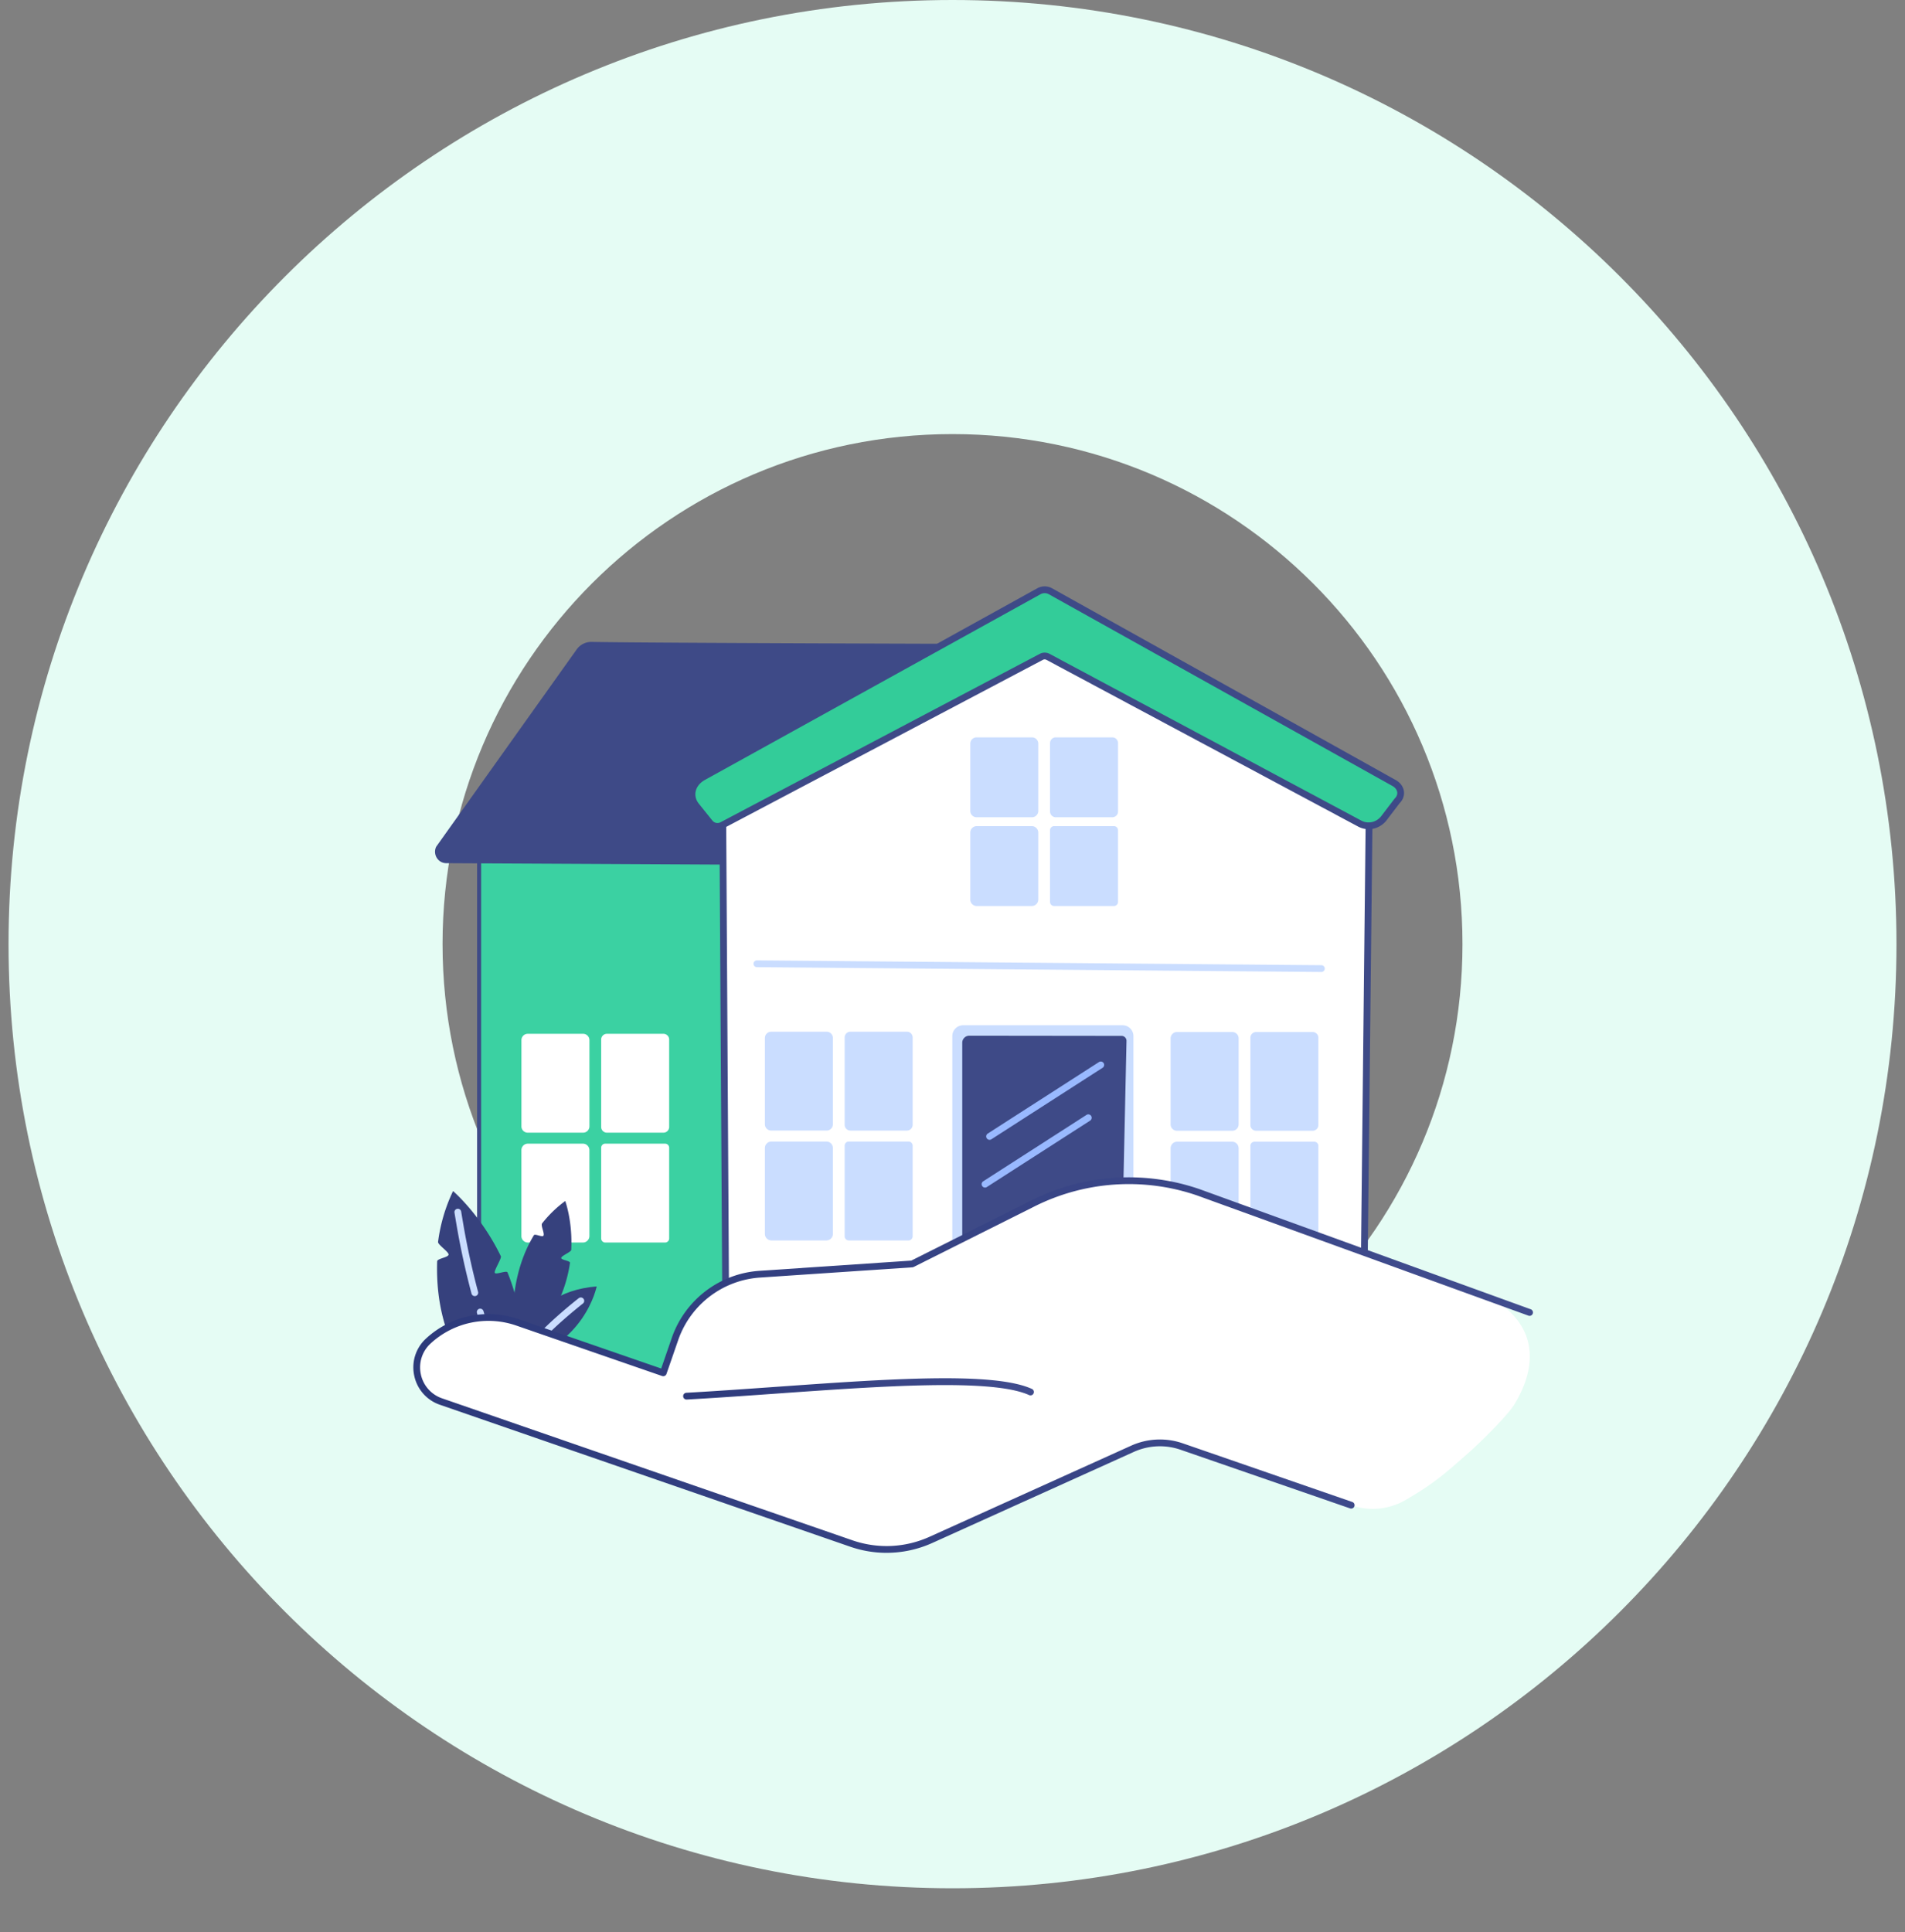 <svg width="212" height="215" viewBox="0 0 212 215" fill="none" xmlns="http://www.w3.org/2000/svg"><rect x="0" y="0" width="212" height="215" fill="#808080" stroke="none"/><path fill-rule="evenodd" clip-rule="evenodd" d="M.95 105.051C.95 163.07 47.983 210.103 106 210.103c58.019 0 105.052-47.033 105.052-105.052C211.053 47.033 164.02 0 106.001 0 47.983 0 .95 47.033.95 105.051zm48.3.001c0 31.343 25.408 56.752 56.751 56.752 31.344 0 56.752-25.409 56.752-56.752 0-31.343-25.408-56.752-56.752-56.752-31.343 0-56.752 25.409-56.752 56.752z" fill="#E5FCF4"/><path d="M146.599 154.244H54.22c-.496 0-.9-.422-.9-.943V90.944c0-2.167 1.685-3.918 3.75-3.899l91.657.854-.008 63.937c0 1.33-.949 2.408-2.122 2.408h.002z" fill="#3BD1A2" stroke="#3E4A87" stroke-width=".449" stroke-linecap="round" stroke-linejoin="round"/><path d="M102.791 96.092l-53.138-.273c-.742-.004-1.23-.798-.918-1.492L64.352 72.4a1.77 1.77 0 011.474-.752c6.257.126 45.354.228 45.354.228l-8.387 24.214-.002.001z" fill="#3E4A87" stroke="#3E4A87" stroke-width=".449" stroke-linecap="round" stroke-linejoin="round"/><path d="M73.83 115.029h-6.29a.637.637 0 00-.638.637v9.727c0 .351.285.637.637.637h6.292a.638.638 0 00.637-.637v-9.727a.637.637 0 00-.637-.637zM64.891 115.029H58.73a.701.701 0 00-.702.701v9.598c0 .387.314.702.702.702h6.162a.702.702 0 00.702-.702v-9.598a.701.701 0 00-.702-.701zM74.013 127.251h-6.656a.455.455 0 00-.455.455v10.091c0 .251.204.455.455.455h6.656a.455.455 0 00.455-.455v-10.091a.455.455 0 00-.455-.455zM64.872 127.251h-6.127a.72.72 0 00-.72.719v9.563a.72.72 0 00.72.719h6.127a.72.72 0 00.719-.719v-9.563a.72.72 0 00-.72-.719zM80.802 152.394l-.38-63.652 36.803-17.235 35.16 17.489-.699 64.396a1.594 1.594 0 01-1.61 1.555l-67.322-.587a1.967 1.967 0 01-1.952-1.966z" fill="#fff"/><path d="M150.089 155.324h-.017l-67.322-.587a2.35 2.35 0 01-2.325-2.343l-.38-63.65c0-.148.084-.283.217-.344l36.803-17.235a.378.378 0 01.328.004l35.159 17.489a.38.38 0 01.21.342l-.699 64.396a1.984 1.984 0 01-1.974 1.93v-.002zm-69.29-66.343l.379 63.411v.003c0 .869.707 1.582 1.578 1.589l67.322.588a1.225 1.225 0 001.23-1.189l.695-64.154-34.785-17.303-36.42 17.056.001-.001z" fill="#3E4A87"/><path d="M146.079 114.831h-6.292a.637.637 0 00-.637.637v9.711c0 .351.286.636.637.636h6.292a.637.637 0 00.637-.636v-9.711a.637.637 0 00-.637-.637zM137.139 114.831h-6.162a.701.701 0 00-.702.701v9.582c0 .387.314.701.702.701h6.162a.701.701 0 00.702-.701v-9.582a.701.701 0 00-.702-.701zM146.261 127.037h-6.656a.455.455 0 00-.455.455v10.075c0 .251.204.455.455.455h6.656a.455.455 0 00.455-.455v-10.075a.455.455 0 00-.455-.455zM137.122 127.037h-6.127a.72.72 0 00-.72.719v9.547a.72.72 0 00.72.719h6.127a.72.72 0 00.719-.719v-9.547a.72.72 0 00-.719-.719zM123.784 82.044h-6.292a.637.637 0 00-.637.637v7.615c0 .352.286.637.637.637h6.292a.637.637 0 00.637-.637v-7.615a.637.637 0 00-.637-.637zM114.843 82.044h-6.163a.701.701 0 00-.701.702v7.486c0 .387.314.701.701.701h6.163a.701.701 0 00.701-.701v-7.486a.701.701 0 00-.701-.702zM123.964 91.921h-6.656a.454.454 0 00-.454.455v7.979c0 .252.203.455.454.455h6.656a.455.455 0 00.455-.455v-7.979a.455.455 0 00-.455-.455zM114.825 91.921h-6.127a.718.718 0 00-.719.72v7.45c0 .397.321.719.719.719h6.127a.72.72 0 00.719-.719v-7.45a.72.72 0 00-.719-.72zM100.929 114.794h-6.292a.637.637 0 00-.637.637v9.727c0 .352.285.637.637.637h6.292a.637.637 0 00.637-.637v-9.727a.638.638 0 00-.637-.637zM91.987 114.795h-6.162a.701.701 0 00-.702.701v9.598c0 .387.314.701.702.701h6.162a.701.701 0 00.702-.701v-9.598a.701.701 0 00-.702-.701zM101.111 127.017h-6.656a.455.455 0 00-.455.455v10.091c0 .251.204.455.455.455h6.656a.455.455 0 00.455-.455v-10.091a.455.455 0 00-.455-.455zM91.97 127.017h-6.128a.72.72 0 00-.719.719v9.563a.72.72 0 00.72.719h6.126a.72.72 0 00.72-.719v-9.563a.72.72 0 00-.72-.719z" fill="#CADDFF"/><path d="M116.909 65.792l38.242 21.334c.812.452.964 1.372.332 1.983l-1.462 1.915c-.649.851-1.782 1.106-2.709.61l-34.683-18.548a.786.786 0 00-.74-.003L80.354 91.825a1.098 1.098 0 01-1.375-.295l-1.504-1.874c-.856-1.065-.503-2.489.792-3.206l37.345-20.66a1.33 1.33 0 011.297.004v-.002z" fill="#3C9" stroke="#3E4A87" stroke-width=".449" stroke-linecap="round" stroke-linejoin="round"/><path d="M79.842 92.331c-.436 0-.862-.196-1.157-.565l-1.504-1.874c-.461-.575-.641-1.268-.507-1.952.147-.74.661-1.406 1.41-1.82l37.344-20.66a1.704 1.704 0 011.664.003l38.242 21.334c.508.283.836.74.904 1.254.062.472-.11.948-.473 1.308l-1.444 1.894c-.76.995-2.1 1.296-3.187.713l-34.683-18.548a.409.409 0 00-.386-.002L80.53 92.158c-.22.116-.457.172-.688.172v.001zM116.257 66c-.16 0-.318.04-.463.12L78.45 86.78c-.563.312-.932.777-1.036 1.307-.09.462.035.934.355 1.334l1.505 1.874a.72.72 0 00.905.198l35.535-18.742c.344-.18.752-.18 1.094.004l34.681 18.549c.76.406 1.698.192 2.232-.507l1.462-1.915a.435.435 0 01.038-.042c.205-.199.302-.444.27-.69-.035-.275-.226-.526-.523-.691l-38.242-21.336a.954.954 0 00-.467-.121l-.002-.002z" fill="#3E4A87"/><path d="M124.934 114.081h-17.755a1.2 1.2 0 00-1.2 1.201v39.158a1.2 1.2 0 001.2 1.201h17.755c.663 0 1.201-.538 1.201-1.201v-39.158c0-.663-.538-1.201-1.201-1.201z" fill="#CADDFF"/><path d="M124.53 154.112l-16.66.061a.783.783 0 01-.784-.783v-37.366c0-.433.351-.783.784-.783l16.945.02c.309 0 .557.256.55.564l-.837 38.287h.002z" fill="#3E4A87"/><path d="M103.617 151.941h24.967c.313 0 .567.254.567.566v2.492a.567.567 0 01-.567.567h-24.967a.567.567 0 01-.566-.567v-2.492c0-.312.254-.566.566-.566zM110.123 126.825a.378.378 0 01-.204-.694l12.382-7.96a.377.377 0 01.408.634l-12.382 7.96a.37.37 0 01-.204.06zM109.619 132.137a.378.378 0 01-.204-.695l11.518-7.403a.378.378 0 01.408.634l-11.518 7.403a.363.363 0 01-.204.061z" fill="#99B9FF"/><path d="M147.075 108.149h-.003l-62.84-.537a.376.376 0 01.003-.754h.002l62.841.537a.378.378 0 01-.003.754z" fill="#CADDFF"/><path d="M57.425 150.713s-1.605-7.368 1.992-13.274c.12-.198.925.251 1.057.057.169-.248-.33-1.137-.141-1.378a13.243 13.243 0 012.571-2.486s.83 2.262.668 5.435c-.012.239-1.094.65-1.117.899-.023.235 1.011.308.976.552-.455 3.144-1.98 6.895-6.005 10.195z" fill="#36417D"/><path d="M56.478 141.579c-.105-.259-1.306.292-1.417.043-.11-.247.79-1.614.675-1.849-2.244-4.626-5.317-7.247-5.317-7.247a18.561 18.561 0 00-1.669 5.66c-.038.298 1.196 1.111 1.171 1.406-.026.325-1.262.435-1.272.756-.141 4.745.955 8.122 2.703 11.471 2.191-.174 4.695.176 6.616-.4.319-3.909-.354-7.026-1.49-9.841v.001z" fill="#36417D"/><path d="M54.91 150.883a.377.377 0 01-.354-.251 86.173 86.173 0 01-1.472-4.526.377.377 0 11.723-.213 84.762 84.762 0 001.46 4.486.376.376 0 01-.355.504h-.001zM52.837 144.214a.377.377 0 01-.364-.28 85.59 85.59 0 01-1.698-7.828l-.201-1.196a.378.378 0 01.744-.125l.2 1.196a84.83 84.83 0 001.684 7.759.376.376 0 01-.364.474h-.001z" fill="#CADDFF"/><path d="M57.102 151.707s.717-7.874 9.3-8.572c0 0-1.292 6.711-9.3 8.572z" fill="#36417D"/><path d="M59.117 150.361a.377.377 0 01-.304-.6c1.632-2.216 5.43-5.191 5.592-5.315a.379.379 0 01.53.064.378.378 0 01-.066.53c-.038.031-3.88 3.035-5.448 5.169a.38.38 0 01-.304.154v-.002z" fill="#CADDFF"/><path d="M101.511 140.634l-16.945 1.14a10.77 10.77 0 00-9.453 7.224l-1.297 3.752-16.229-5.613a9.87 9.87 0 00-9.91 2.065c-2.236 2.056-1.465 5.753 1.406 6.746l45.652 15.791a12.018 12.018 0 008.875-.405l22.41-10.125a7.443 7.443 0 015.498-.251l18.872 6.528a7.264 7.264 0 006.026-.583c3.105-1.803 4.35-2.894 7.012-5.253 1.396-1.238 4.382-4.174 5.135-5.436 3.79-6.347.778-10.837-5.094-12.912l-30.118-10.64a23.665 23.665 0 00-18.335 1.207l-13.505 6.765z" fill="#fff"/><path d="M76.413 155.723a.377.377 0 01-.02-.754c3.208-.179 6.647-.423 9.974-.659 12.43-.882 24.171-1.716 28.47.23a.376.376 0 11-.311.687c-4.126-1.867-16.316-1.002-28.106-.166-3.33.237-6.772.482-9.986.661h-.02v.001z" fill="url(#paint0_linear_592_5294)"/><path d="M98.666 172.779c-1.367 0-2.734-.227-4.055-.684l-45.653-15.79a4.355 4.355 0 01-2.863-3.254 4.35 4.35 0 011.325-4.125 10.235 10.235 0 0110.288-2.144l15.874 5.49 1.174-3.396a11.126 11.126 0 019.784-7.477l16.87-1.136 13.438-6.732a24.187 24.187 0 0118.627-1.225l36.898 13.382a.378.378 0 01-.257.709l-36.894-13.381a23.42 23.42 0 00-18.037 1.189l-13.505 6.765a.417.417 0 01-.144.04l-16.945 1.14a10.374 10.374 0 00-9.122 6.971l-1.299 3.752a.379.379 0 01-.48.234l-16.229-5.614a9.481 9.481 0 00-9.532 1.986 3.605 3.605 0 00-1.098 3.418 3.606 3.606 0 002.372 2.694l45.653 15.791c2.822.976 5.875.837 8.597-.393l22.411-10.125a7.79 7.79 0 015.776-.264l18.872 6.528a.378.378 0 01-.247.713l-18.872-6.528a7.047 7.047 0 00-5.22.238l-22.41 10.125a12.374 12.374 0 01-5.099 1.102l.002.001z" fill="url(#paint1_linear_592_5294)"/><defs><linearGradient id="paint0_linear_592_5294" x1="76.037" y1="154.057" x2="114.819" y2="157.107" gradientUnits="userSpaceOnUse"><stop stop-color="#2D3A7B"/><stop offset="1" stop-color="#414D8E"/></linearGradient><linearGradient id="paint1_linear_592_5294" x1="46" y1="143.407" x2="170.598" y2="145.182" gradientUnits="userSpaceOnUse"><stop stop-color="#2D3A7B"/><stop offset="1" stop-color="#414D8E"/></linearGradient></defs></svg>